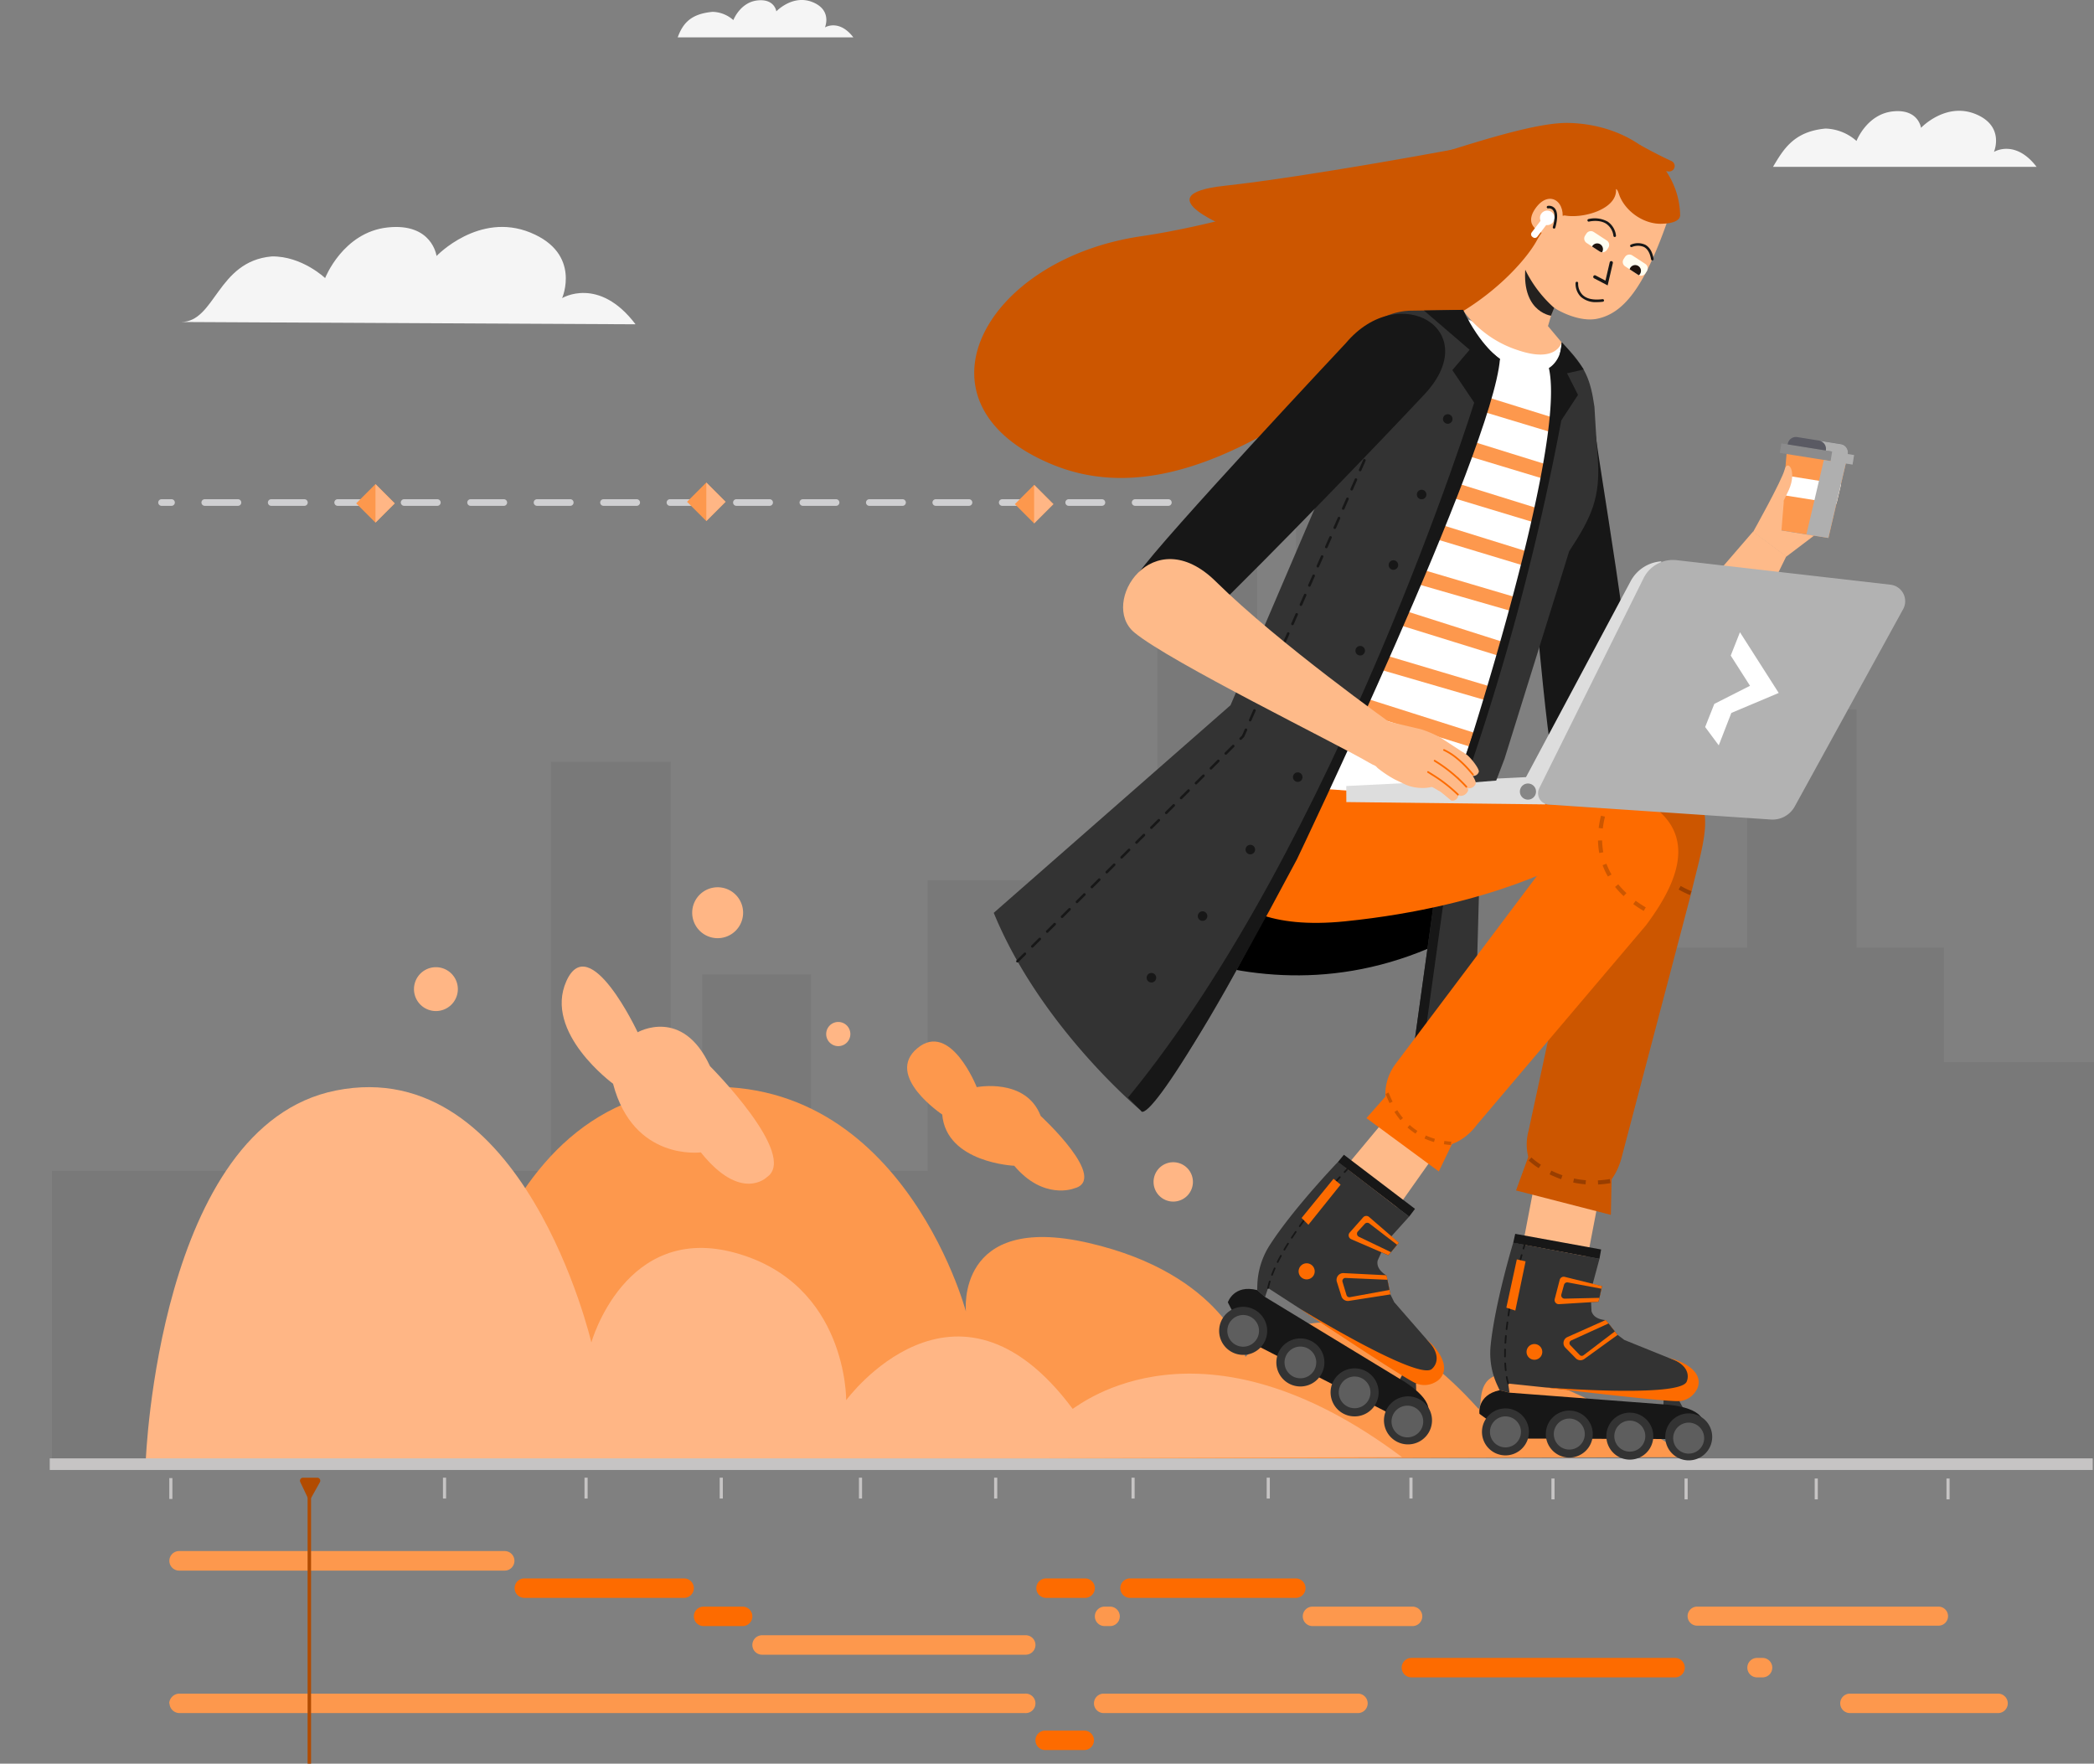 <svg id="Group_14460" data-name="Group 14460" xmlns="http://www.w3.org/2000/svg" xmlns:xlink="http://www.w3.org/1999/xlink" width="630.186" height="530.766" viewBox="0 0 630.186 530.766">
  <rect x="0" y="0" width="630.186" height="530.766" fill="#808080" stroke="none"/>
  <defs>
    <clipPath id="clip-path">
      <rect id="Rectangle_9448" data-name="Rectangle 9448" width="630.186" height="530.766" fill="none"/>
    </clipPath>
    <clipPath id="clip-path-2">
      <rect id="Rectangle_9421" data-name="Rectangle 9421" width="630.189" height="530.766" fill="none"/>
    </clipPath>
    <clipPath id="clip-path-3">
      <rect id="Rectangle_9420" data-name="Rectangle 9420" width="614.552" height="287.144" fill="none"/>
    </clipPath>
    <clipPath id="clip-path-6">
      <rect id="Rectangle_9425" data-name="Rectangle 9425" width="15.382" height="29.865" fill="none"/>
    </clipPath>
    <clipPath id="clip-path-7">
      <rect id="Rectangle_9424" data-name="Rectangle 9424" width="28.483" height="11.034" transform="translate(0 28.128) rotate(-80.939)" fill="none"/>
    </clipPath>
    <clipPath id="clip-path-10">
      <path id="Path_24780" data-name="Path 24780" d="M770,112.955l-.423.649a1.583,1.583,0,0,0,.462,2.19l3.926,2.559a1.583,1.583,0,0,0,2.19-.462l.423-.649a1.584,1.584,0,0,0-.461-2.191l-3.926-2.559a1.582,1.582,0,0,0-2.191.462" transform="translate(-769.317 -112.236)" fill="none"/>
    </clipPath>
    <clipPath id="clip-path-11">
      <path id="Path_24783" data-name="Path 24783" d="M788.719,124.327l-.423.649a1.583,1.583,0,0,0,.462,2.19l3.926,2.559a1.583,1.583,0,0,0,2.191-.461l.423-.649a1.584,1.584,0,0,0-.462-2.191l-3.926-2.559a1.582,1.582,0,0,0-2.191.462" transform="translate(-788.039 -123.608)" fill="none"/>
    </clipPath>
  </defs>
  <g id="Group_14381" data-name="Group 14381" clip-path="url(#clip-path)">
    <g id="Group_14361" data-name="Group 14361">
      <g id="Group_14360" data-name="Group 14360" clip-path="url(#clip-path-2)">
        <g id="Group_14359" data-name="Group 14359" transform="translate(0 152.622)" opacity="0.06">
          <g id="Group_14358" data-name="Group 14358">
            <g id="Group_14357" data-name="Group 14357" transform="translate(15.633)" clip-path="url(#clip-path-3)">
              <path id="Path_24688" data-name="Path 24688" d="M569.4,413.306V378.825H543.085V307.146H510.174v71.679h-39V332.633H411.8V246.277H374.4v112.3H362.73V262.963H332.713v95.615H263.547v87.465H228.439V386.909H195.71v59.135h-9.475V322.908H150.186V446.042H0v87.379H413.576v-.46H614.555V413.31Z" transform="translate(0 -246.277)" fill="#101010"/>
            </g>
          </g>
        </g>
        <path id="Path_24689" data-name="Path 24689" d="M520.68,427.86s55.622,44.755,118.92,8.98V413.311L527.234,423.521Z" transform="translate(-198.005 -157.174)"/>
        <path id="Path_24690" data-name="Path 24690" d="M940.333,70.67H861.016c3.156-5.3,6.252-10.642,15.8-11.519a14.7,14.7,0,0,1,9.324,3.729S889.21,54.872,897,53.994s8.554,4.937,8.554,4.937,7.351-7.79,16.348-4.169,5.6,11.41,5.6,11.41,6.363-3.949,12.835,4.5" transform="translate(-327.428 -20.46)" fill="#f5f5f5"/>
        <path id="Path_24691" data-name="Path 24691" d="M381.973,11.237H329.117c1.63-4.467,4.168-7.091,10.527-7.676a9.793,9.793,0,0,1,6.215,2.485S347.9.709,353.094.128s5.7,3.289,5.7,3.289,4.9-5.193,10.9-2.778,3.727,7.609,3.727,7.609,4.239-2.632,8.553,3" transform="translate(-125.157 0)" fill="#f5f5f5"/>
        <path id="Path_24692" data-name="Path 24692" d="M224.67,139.5,87.84,138.81c10.409.053,10.88-18.3,27.353-19.734,9.084-.144,16.056,6.515,16.056,6.515s5.366-13.789,18.812-15.236,14.718,8.591,14.718,8.591,12.748-13.373,28.236-7.051,9.553,19.734,9.553,19.734,11.011-6.759,22.1,7.87" transform="translate(-33.404 -41.906)" fill="#f5f5f5"/>
        <path id="Path_24693" data-name="Path 24693" d="M705.008,427.191l-1.794,65.51H683.179l8.491-61.193,10.32-1.836" transform="translate(-259.8 -162.453)" fill="#333"/>
        <path id="Path_24694" data-name="Path 24694" d="M694.635,433.3l-8.577,61.721h-2.88l8.492-61.193Z" transform="translate(-259.8 -164.778)" fill="#171717"/>
      </g>
    </g>
    <g id="Group_14363" data-name="Group 14363">
      <g id="Group_14362" data-name="Group 14362" clip-path="url(#clip-path-2)">
        <path id="Path_24695" data-name="Path 24695" d="M490.673,550.015s-9.122,3.589-17.914-6.846c0,0-20.432-.874-21.678-15.424,0,0-17.46-11.64-7.483-19.954s17.876,11.717,17.876,11.717,14.806-2.927,19.251,8.683c0,0,20.857,19.152,9.948,21.825" transform="translate(-167.521 -192.335)" fill="#fd984d"/>
      </g>
    </g>
    <line id="Line_1470" data-name="Line 1470" x1="303.001" transform="translate(48.617 151.232)" fill="none" stroke="#cfcfd1" stroke-linecap="round" stroke-miterlimit="10" stroke-width="2" stroke-dasharray="10 10"/>
    <path id="Path_24696" data-name="Path 24696" d="M884.6,220.661l-18.071-2.882-2.107,24.6,14.572,2.324Z" transform="translate(-328.724 -82.817)" fill="#fd984d"/>
    <rect id="Rectangle_9423" data-name="Rectangle 9423" width="2.906" height="22.157" transform="translate(535.639 136.304) rotate(-80.938)" fill="#8b8b8c"/>
    <g id="Group_14370" data-name="Group 14370">
      <g id="Group_14369" data-name="Group 14369" clip-path="url(#clip-path-2)">
        <path id="Path_24697" data-name="Path 24697" d="M884.23,214.347l-13.287-2.119a2.49,2.49,0,0,0-2.8,2.159l-.007.047,18.071,2.882.008-.047a2.52,2.52,0,0,0-1.987-2.921" transform="translate(-330.137 -80.695)" fill="#5a5a63"/>
        <path id="Path_24698" data-name="Path 24698" d="M881.973,239.345l1.381-5.809L866.39,230.83l-.5,5.951Z" transform="translate(-329.284 -87.78)" fill="#fff"/>
        <g id="Group_14368" data-name="Group 14368" transform="translate(543.015 132.625)" style="mix-blend-mode: multiply;isolation: isolate">
          <g id="Group_14367" data-name="Group 14367">
            <g id="Group_14366" data-name="Group 14366" clip-path="url(#clip-path-6)">
              <g id="Group_14365" data-name="Group 14365" transform="translate(0 0)">
                <g id="Group_14364" data-name="Group 14364" transform="translate(0)" clip-path="url(#clip-path-7)">
                  <path id="Path_24699" data-name="Path 24699" d="M889.674,218.029h0a2.533,2.533,0,0,0-1.979-2.968l-6.6-1.053a2.491,2.491,0,0,1,1.987,2.922l-.007.047,1.9.3-.457,2.869-2.038-.325-5.255,22.411,6.6,1.052,5.255-22.41,2.038.325.457-2.869Z" transform="translate(-876.61 -214.009)" fill="#afafaf"/>
                </g>
              </g>
            </g>
          </g>
        </g>
        <path id="Path_24700" data-name="Path 24700" d="M851.327,246.053s8.657-15.463,9.494-18.766,3.827.314,1.277,6.092l-1.745,3.658.237-.356-.722,8.9,9.782,1.586-8.306,6.293Z" transform="translate(-323.744 -85.955)" fill="#feba89"/>
      </g>
    </g>
    <g id="Group_14372" data-name="Group 14372">
      <g id="Group_14371" data-name="Group 14371" clip-path="url(#clip-path-2)">
        <path id="Path_24701" data-name="Path 24701" d="M590.356,639.221l-376,1.141s4.507-100.828,68.948-111.484c68.2-11.278,88.91,66.526,88.91,66.526s-3.225-29.9,36.9-20.657c40.574,9.348,47.229,34.32,47.229,34.32s27.574-31.8,70.122,15.622c2.815-1.345-8.85-30.7,63.885,14.533" transform="translate(-81.517 -200.697)" fill="#fd984d"/>
        <path id="Path_24702" data-name="Path 24702" d="M448.858,639.288,70.784,640.429S74.524,539.6,128,528.945c56.6-11.278,76.886,75.821,76.886,75.821S215,568.588,248.3,577.832c33.671,9.347,33.274,44.315,33.274,44.315s32.854-44.818,68.164,2.608c2.336-1.345,38.757-30.7,99.118,14.533" transform="translate(-26.918 -200.764)" fill="#ffb685"/>
        <path id="Path_24703" data-name="Path 24703" d="M334.487,532.786s-7.724,7.681-19.845-7.486c0,0-20.3,2.724-26.418-20.656,0,0-21.013-15.365-14.041-30.893s21.447,15.406,21.447,15.406,13.514-7.757,21.772,10.2c0,0,26.867,26.878,17.085,33.431" transform="translate(-103.728 -178.5)" fill="#ffb685"/>
        <path id="Path_24704" data-name="Path 24704" d="M214.239,476.285a6.6,6.6,0,1,1-6.6-6.6,6.6,6.6,0,0,1,6.6,6.6" transform="translate(-76.451 -178.612)" fill="#ffb685"/>
        <path id="Path_24705" data-name="Path 24705" d="M408.489,499.922a3.637,3.637,0,1,1-3.638-3.638,3.638,3.638,0,0,1,3.638,3.638" transform="translate(-152.574 -188.728)" fill="#ffb685"/>
        <path id="Path_24706" data-name="Path 24706" d="M572.04,570.321a5.922,5.922,0,1,1-5.922-5.922,5.922,5.922,0,0,1,5.922,5.922" transform="translate(-213.032 -214.631)" fill="#ffb685"/>
        <path id="Path_24707" data-name="Path 24707" d="M351.467,438.533a7.661,7.661,0,1,1-7.661-7.661,7.661,7.661,0,0,1,7.661,7.661" transform="translate(-127.83 -163.853)" fill="#ffb685"/>
        <rect id="Rectangle_9427" data-name="Rectangle 9427" width="8.203" height="8.203" transform="matrix(0.707, -0.707, 0.707, 0.707, 107.198, 151.485)" fill="#fd984d"/>
        <rect id="Rectangle_9428" data-name="Rectangle 9428" width="8.203" height="8.203" transform="translate(206.764 151.013) rotate(-45)" fill="#fd984d"/>
        <rect id="Rectangle_9429" data-name="Rectangle 9429" width="8.203" height="8.203" transform="translate(305.424 151.716) rotate(-45)" fill="#fd984d"/>
        <path id="Path_24708" data-name="Path 24708" d="M182.338,235.082v11.6l5.8-5.8Z" transform="translate(-69.34 -89.397)" fill="#ffb685"/>
        <path id="Path_24709" data-name="Path 24709" d="M343,234.319v11.6l5.8-5.8Z" transform="translate(-130.437 -89.107)" fill="#ffb685"/>
        <path id="Path_24710" data-name="Path 24710" d="M502.2,235.455v11.6l5.8-5.8Z" transform="translate(-190.979 -89.539)" fill="#ffb685"/>
      </g>
    </g>
    <rect id="Rectangle_9431" data-name="Rectangle 9431" width="614.824" height="3.488" transform="translate(14.971 438.891)" fill="#c6c4c4"/>
    <path id="Path_24711" data-name="Path 24711" d="M764.112,559.751l-6.846,35.665-19.242-4.958,6.783-35.386Z" transform="translate(-280.657 -211.083)" fill="#feba89"/>
    <path id="Path_24712" data-name="Path 24712" d="M765,567.69l-.246,11.547-28.538-7.345,3.695-10.125Z" transform="translate(-279.971 -213.629)" fill="#cc5600"/>
    <g id="Group_14374" data-name="Group 14374">
      <g id="Group_14373" data-name="Group 14373" clip-path="url(#clip-path-2)">
        <path id="Path_24713" data-name="Path 24713" d="M784.414,379.027c-15.211-3.883-20.756,8.943-24.944,24.072L741.95,484.227a15.337,15.337,0,0,0,10.97,18.9l.855.218c8.063,2.077,13.835-2.783,16.1-10.794l20.878-79.318c4.277-18,9.409-30.18-6.342-34.2" transform="translate(-281.942 -143.87)" fill="#cc5600"/>
        <path id="Path_24714" data-name="Path 24714" d="M763.235,570.221l-.062-1.238a29.114,29.114,0,0,0,3.59-.4l.214,1.221a30.663,30.663,0,0,1-3.742.421m-3.768-.055a29.561,29.561,0,0,1-3.73-.542l.256-1.213a27.841,27.841,0,0,0,3.572.518Zm-7.36-1.552a31.257,31.257,0,0,1-3.475-1.451l.546-1.112a29.975,29.975,0,0,0,3.336,1.393Zm-6.751-3.314a22.307,22.307,0,0,1-3.031-2.312l.859-.894a21.505,21.505,0,0,0,2.85,2.168Z" transform="translate(-282.292 -213.753)" fill="#993e00"/>
        <path id="Path_24715" data-name="Path 24715" d="M809.7,411.614a27.514,27.514,0,0,1-3.413-1.668l.609-1.08a26.886,26.886,0,0,0,3.244,1.589Zm-6.587-3.689a33.02,33.02,0,0,1-2.937-2.355l.83-.92a32.111,32.111,0,0,0,2.827,2.268Zm-5.572-5.054a25.89,25.89,0,0,1-2.245-3.041l1.049-.659a24.664,24.664,0,0,0,2.137,2.894Zm-4-6.4a22.47,22.47,0,0,1-1.173-3.6l1.207-.283a21.218,21.218,0,0,0,1.107,3.4Zm-1.724-7.348c-.033-.516-.05-1.041-.05-1.562,0-.727.032-1.473.1-2.218l1.235.107c-.061.71-.092,1.42-.092,2.111,0,.5.016.994.047,1.482Zm1.834-7.24-1.21-.266A34.5,34.5,0,0,1,793.457,378l1.174.4a33.176,33.176,0,0,0-.978,3.487m2.3-6.87-1.132-.5.2-.45,1.127.516Z" transform="translate(-301.095 -142.249)" fill="#993e00"/>
        <path id="Path_24716" data-name="Path 24716" d="M738.787,201.819s6.482,77.863,8.877,90.462,24.911,27.267,25.143.152-10.933-85.067-12.849-103.8c-2.709-26.491-23.485-11.676-21.172,13.184" transform="translate(-280.879 -66.401)" fill="#171717"/>
        <path id="Path_24717" data-name="Path 24717" d="M822.765,258.139l-46.538,53.929L799.185,334.1l33.6-68.548Z" transform="translate(-295.185 -98.165)" fill="#feba89"/>
        <path id="Path_24718" data-name="Path 24718" d="M683.025,155.107s8.287,4.023,25.372,6.266c6.918.909,2.183,6.462,2.183,6.462l-1.242,2.079S715.5,205.168,680,307.88h0l-45.743,3.909,51.357-125.7,3.469-9.473L686.164,165.9Z" transform="translate(-241.198 -58.984)" fill="#fff"/>
        <path id="Path_24719" data-name="Path 24719" d="M689,281.219l27.409,7.89,1.456-4.123-27.077-8.014Z" transform="translate(-262.013 -105.327)" fill="#fd984d"/>
        <path id="Path_24720" data-name="Path 24720" d="M696.759,259.007l26.17,7.914,1.456-4.123-25.839-8.039Z" transform="translate(-264.964 -96.88)" fill="#fd984d"/>
        <path id="Path_24721" data-name="Path 24721" d="M703.244,238.473l26.17,7.914,1.456-4.123-25.839-8.039Z" transform="translate(-267.431 -89.072)" fill="#fd984d"/>
        <path id="Path_24722" data-name="Path 24722" d="M709.588,217.821l26.17,7.914,1.456-4.123-25.839-8.039Z" transform="translate(-269.843 -81.218)" fill="#fd984d"/>
        <path id="Path_24723" data-name="Path 24723" d="M712.475,194.964l26.17,7.914,1.456-4.123-25.839-8.039Z" transform="translate(-270.941 -72.526)" fill="#fd984d"/>
        <path id="Path_24724" data-name="Path 24724" d="M680.134,301.081l29.292,9.092,1.456-4.123-28.961-9.216Z" transform="translate(-258.642 -112.88)" fill="#fd984d"/>
        <path id="Path_24725" data-name="Path 24725" d="M670.438,322.623l31.151,9.055,1.456-4.124-30.82-9.179Z" transform="translate(-254.955 -121.072)" fill="#fd984d"/>
        <path id="Path_24726" data-name="Path 24726" d="M661.432,343.707l33.035,10.258,1.456-4.123-32.7-10.382Z" transform="translate(-251.53 -129.09)" fill="#fd984d"/>
        <path id="Path_24727" data-name="Path 24727" d="M709.488,134.794a32.764,32.764,0,0,0,16.981,12.828c11.913,4.1,13.293-2.317,13.293-2.317l-4.093-4.883,1.7-5.709-9.345-23.525Z" transform="translate(-269.805 -42.283)" fill="#feba89"/>
        <path id="Path_24728" data-name="Path 24728" d="M750.517,137.281l-2.1,5.364s-10.137-1.233-7.328-17.39c7.184,2.877,9.432,12.026,9.432,12.026" transform="translate(-281.634 -47.632)" fill="#24211f"/>
        <path id="Path_24729" data-name="Path 24729" d="M730.613,603.425s-5.557,18.342-6.813,31.061a22.932,22.932,0,0,0,2.033,11.9l.673,1.451,2.989.748-.409-2.742,46.775,4.9-.068,2.007,5.807.2-1.014-1.829s8.288-3.175,2.548-10.223a3.577,3.577,0,0,0-1.661-1.143l-17.422-7.029-2.022-1.525-3.588-4.465s-3.58-.037-4.278-2.716l-.125-2.654,2.23-.145,1.094-4.7-2.851-.6,2.054-7.61Z" transform="translate(-275.206 -229.471)" fill="#333"/>
        <path id="Path_24730" data-name="Path 24730" d="M746.057,655.137a2.367,2.367,0,1,1-2.285-2.447,2.367,2.367,0,0,1,2.285,2.447" transform="translate(-281.912 -248.205)" fill="#fd6b00"/>
        <path id="Path_24731" data-name="Path 24731" d="M768.153,627.528l-11.89.734a1.242,1.242,0,0,1-1.279-1.551l1.5-5.775a1.241,1.241,0,0,1,1.5-.894l11.263,2.786Z" transform="translate(-287.091 -235.777)" fill="#fd6b00"/>
        <path id="Path_24732" data-name="Path 24732" d="M771.971,640.992l-11.53,5.149a1.981,1.981,0,0,0-.606,3.2l3.117,3.176a1.98,1.98,0,0,0,2.573.219l10.033-7.243Z" transform="translate(-288.735 -243.757)" fill="#fd6b00"/>
        <path id="Path_24733" data-name="Path 24733" d="M720.608,683.793l-2.173-1.581s-.872-5.577,6.059-7.115l2.989.748,46.32,3.522s10.826.369,11.885,5.071l-2.049,5.381-55.478-.17Z" transform="translate(-273.194 -256.727)" fill="#171717"/>
        <path id="Path_24734" data-name="Path 24734" d="M733.806,691.255a7.066,7.066,0,1,1-6.821-7.3,7.067,7.067,0,0,1,6.821,7.3" transform="translate(-273.68 -260.093)" fill="#333"/>
        <path id="Path_24735" data-name="Path 24735" d="M764.811,692.313a7.066,7.066,0,1,1-6.821-7.3,7.067,7.067,0,0,1,6.821,7.3" transform="translate(-285.471 -260.495)" fill="#333"/>
        <path id="Path_24736" data-name="Path 24736" d="M794.2,693.315a7.066,7.066,0,1,1-6.821-7.3,7.067,7.067,0,0,1,6.821,7.3" transform="translate(-296.645 -260.876)" fill="#333"/>
        <path id="Path_24737" data-name="Path 24737" d="M732.88,692.648a4.663,4.663,0,1,1-4.5-4.819,4.663,4.663,0,0,1,4.5,4.819" transform="translate(-275.155 -261.568)" fill="#5e5e5e"/>
        <path id="Path_24738" data-name="Path 24738" d="M763.884,693.706a4.663,4.663,0,1,1-4.5-4.819,4.663,4.663,0,0,1,4.5,4.819" transform="translate(-286.946 -261.97)" fill="#5e5e5e"/>
        <path id="Path_24739" data-name="Path 24739" d="M793.269,694.708a4.663,4.663,0,1,1-4.5-4.819,4.663,4.663,0,0,1,4.5,4.819" transform="translate(-298.12 -262.351)" fill="#5e5e5e"/>
        <path id="Path_24740" data-name="Path 24740" d="M770.256,624.65l-10.1-1.891a1,1,0,0,0-1.147.717l-.8,2.9a1,1,0,0,0,.986,1.264l10.455-.239Z" transform="translate(-288.32 -236.817)" fill="#333"/>
        <path id="Path_24741" data-name="Path 24741" d="M773.922,642.7l-11.228,5.111a.886.886,0,0,0-.273,1.419l2.813,2.939a.885.885,0,0,0,1.177.092l9.4-7.166Z" transform="translate(-289.841 -244.407)" fill="#333"/>
        <path id="Path_24742" data-name="Path 24742" d="M731.659,645.828a.252.252,0,0,1-.243-.187c-.168-.624-.316-1.293-.44-1.988a.253.253,0,0,1,.2-.293.257.257,0,0,1,.292.2c.121.681.266,1.336.43,1.946a.253.253,0,0,1-.179.309.265.265,0,0,1-.066.009m-.722-4.011a.253.253,0,0,1-.251-.225c-.071-.661-.126-1.358-.164-2.072a.252.252,0,0,1,.239-.265.242.242,0,0,1,.266.239c.037.7.092,1.392.162,2.044a.253.253,0,0,1-.224.278h-.027m-.224-4.121a.252.252,0,0,1-.252-.25l0-.43q0-.813.024-1.645a.252.252,0,1,1,.5.014q-.023.824-.024,1.63l0,.425a.252.252,0,0,1-.25.255Zm.115-4.13h-.016a.252.252,0,0,1-.237-.266q.061-1.028.154-2.067A.245.245,0,0,1,731,631a.252.252,0,0,1,.229.273q-.09,1.033-.152,2.054a.253.253,0,0,1-.252.237m.358-4.116-.028,0a.252.252,0,0,1-.223-.278q.115-1.029.252-2.059a.253.253,0,0,1,.5.067q-.136,1.023-.25,2.048a.253.253,0,0,1-.251.224m.543-4.1a.259.259,0,0,1-.039,0,.252.252,0,0,1-.211-.288q.156-1.029.329-2.045a.252.252,0,0,1,.5.085q-.171,1.01-.328,2.036a.252.252,0,0,1-.249.214m.69-4.076a.291.291,0,0,1-.046,0,.253.253,0,0,1-.2-.294q.191-1.03.392-2.033a.252.252,0,1,1,.5.1q-.2,1-.391,2.026a.252.252,0,0,1-.248.207m.812-4.054a.328.328,0,0,1-.053,0,.253.253,0,0,1-.193-.3q.221-1.033.447-2.022a.252.252,0,0,1,.492.113q-.224.985-.446,2.015a.252.252,0,0,1-.247.2m.918-4.031a.233.233,0,0,1-.059-.007.252.252,0,0,1-.187-.3c.167-.7.333-1.368.5-2.01a.252.252,0,1,1,.489.124q-.243.961-.495,2a.252.252,0,0,1-.245.193m1.014-4.01a.247.247,0,0,1-.065-.008.253.253,0,0,1-.179-.309c.191-.72.374-1.388.543-2a.253.253,0,1,1,.486.136c-.169.607-.351,1.274-.542,1.992a.253.253,0,0,1-.244.188m1.11-3.984a.232.232,0,0,1-.071-.01.252.252,0,0,1-.172-.312c.372-1.27.6-1.992.6-1.992a.252.252,0,1,1,.48.154s-.229.718-.6,1.979a.253.253,0,0,1-.242.182" transform="translate(-277.78 -229.199)" fill="#171717"/>
        <path id="Path_24743" data-name="Path 24743" d="M731.515,626.1l2.7.882,3.089-14.821-2.636-.592Z" transform="translate(-278.181 -232.566)" fill="#fd6b00"/>
        <path id="Path_24744" data-name="Path 24744" d="M749.933,668.249s41.522,3.3,42.905-1.853c0,0,2.131-4.554-5.543-7.057,0,0,8.446,1.849,9.078,6.837a4.8,4.8,0,0,1-.912,3.336,6.465,6.465,0,0,1-4.9,2.873c-4.173.288-40.632-4.136-40.632-4.136" transform="translate(-285.186 -250.734)" fill="#fd6b00"/>
        <path id="Path_24745" data-name="Path 24745" d="M734.859,601.854l.594-2.686,25.857,4.708-.5,2.818Z" transform="translate(-279.453 -227.852)" fill="#171717"/>
        <path id="Path_24746" data-name="Path 24746" d="M822.807,693.675a7.066,7.066,0,1,1-6.821-7.3,7.067,7.067,0,0,1,6.821,7.3" transform="translate(-307.526 -261.013)" fill="#333"/>
        <path id="Path_24747" data-name="Path 24747" d="M821.859,695.683a4.663,4.663,0,1,1-4.5-4.819,4.663,4.663,0,0,1,4.5,4.819" transform="translate(-308.993 -262.722)" fill="#5e5e5e"/>
        <path id="Path_24748" data-name="Path 24748" d="M677.032,552.677l-16.967,24-16.091-12.769,19.306-23.2Z" transform="translate(-244.892 -205.623)" fill="#feba89"/>
        <path id="Path_24749" data-name="Path 24749" d="M690.28,543.723l-4.932,10.25-21.785-16.046,7.257-8.238Z" transform="translate(-252.34 -201.431)" fill="#fd6b00"/>
        <path id="Path_24750" data-name="Path 24750" d="M752.977,389.108C740.145,380.065,732.9,390.7,723.6,403.35l-47.826,63.6a15.369,15.369,0,0,0,3.355,21.616l1.226.644c6.8,4.811,14.963,2.675,19.936-4l50.886-60.032c9.751-13.007,15.086-26.7,1.8-36.064" transform="translate(-255.841 -146.688)" fill="#fd6b00"/>
        <path id="Path_24751" data-name="Path 24751" d="M563.178,378l127.309,8.71c12.291-.122,18.766,6.285,24.112,12.214,1.659,13.288-9.61,2.321-22.9,3.936L588.02,410.353a31.86,31.86,0,0,1-15.981-3.434c-18.349-9.559-18.936-1.655-13.207-17.207Z" transform="translate(-211.295 -143.746)" fill="#fd6b00"/>
        <path id="Path_24752" data-name="Path 24752" d="M692.534,546.341c-.719-.054-1.433-.136-2.125-.243l.154-.992c.666.1,1.354.182,2.045.234Zm-5.1-.9a21.389,21.389,0,0,1-2.867-1.054l.413-.914a20.34,20.34,0,0,0,2.732,1Zm-5.552-2.521a20.157,20.157,0,0,1-2.43-1.861l.669-.748a19.011,19.011,0,0,0,2.308,1.768Zm-4.554-4.063a23.215,23.215,0,0,1-1.8-2.47l.848-.537a22.2,22.2,0,0,0,1.717,2.364Zm-3.268-5.138c-.36-.746-.64-1.406-.845-1.888-.158-.371-.282-.664-.369-.825l.882-.477c.109.2.235.5.409.909.212.5.477,1.121.825,1.845Z" transform="translate(-255.872 -201.751)" fill="#cc5600"/>
        <path id="Path_24753" data-name="Path 24753" d="M796.631,427.913a29.56,29.56,0,0,1-3.526-1.4l.521-1.125a29.061,29.061,0,0,0,3.364,1.339Zm-6.857-3.139a36.109,36.109,0,0,1-3.143-2.064l.735-1A34.61,34.61,0,0,0,790.4,423.7Zm-6.043-4.468a27.545,27.545,0,0,1-2.575-2.761l.964-.78a26.167,26.167,0,0,0,2.459,2.636Zm-4.722-5.877A22.425,22.425,0,0,1,777.4,411l1.163-.43a21.158,21.158,0,0,0,1.523,3.24Zm-2.613-7.085a23.459,23.459,0,0,1-.374-3.764l1.239-.024a22.212,22.212,0,0,0,.354,3.565Zm1.06-7.383-1.23-.152a31.2,31.2,0,0,1,.7-3.7l1.2.3a29.845,29.845,0,0,0-.67,3.552" transform="translate(-295.106 -150.633)" fill="#cc5600"/>
        <path id="Path_24754" data-name="Path 24754" d="M634.843,564.208s-13.572,14.151-20.615,25.168a23.455,23.455,0,0,0-3.666,11.8l-.059,1.635,2.379,2.068.9-2.69,40.386,26.153-.993,1.8,5.2,2.873-.077-2.138s9.031.947,7.064-8.142a3.656,3.656,0,0,0-.985-1.812l-12.629-14.488-1.137-2.327-1.2-5.735s-3.248-1.693-2.642-4.46l1.117-2.478,2.1.9,3.176-3.779-2.321-1.868,5.4-5.988Z" transform="translate(-232.163 -214.558)" fill="#333"/>
        <path id="Path_24755" data-name="Path 24755" d="M635.178,617.068a2.422,2.422,0,1,1-.95-3.291,2.422,2.422,0,0,1,.95,3.291" transform="translate(-239.819 -233.293)" fill="#fd6b00"/>
        <path id="Path_24756" data-name="Path 24756" d="M666.883,602.318,655.7,597.475a1.27,1.27,0,0,1-.447-2.007L659.3,590.9a1.271,1.271,0,0,1,1.782-.12l8.98,7.763Z" transform="translate(-249.059 -224.544)" fill="#fd6b00"/>
        <path id="Path_24757" data-name="Path 24757" d="M664.088,618.885l-12.9-.65a2.026,2.026,0,0,0-2.034,2.633l1.37,4.342a2.026,2.026,0,0,0,2.245,1.392l12.508-1.953Z" transform="translate(-246.824 -235.102)" fill="#fd6b00"/>
        <path id="Path_24758" data-name="Path 24758" d="M597.514,632.4l-1.249-2.45s1.79-5.49,8.824-3.679l2.379,2.068,40.608,24.688s9.7,5.356,8.488,10.135l-4.364,3.957-50.515-25.877Z" transform="translate(-226.748 -238.02)" fill="#171717"/>
        <path id="Path_24759" data-name="Path 24759" d="M605.6,645.343a7.229,7.229,0,1,1-2.835-9.822,7.228,7.228,0,0,1,2.835,9.822" transform="translate(-225.143 -241.334)" fill="#333"/>
        <path id="Path_24760" data-name="Path 24760" d="M633.386,660.683a7.229,7.229,0,1,1-2.835-9.822,7.228,7.228,0,0,1,2.835,9.822" transform="translate(-235.709 -247.167)" fill="#333"/>
        <path id="Path_24761" data-name="Path 24761" d="M659.719,675.221a7.229,7.229,0,1,1-2.835-9.822,7.228,7.228,0,0,1,2.835,9.822" transform="translate(-245.723 -252.696)" fill="#333"/>
        <path id="Path_24762" data-name="Path 24762" d="M685.644,688.815a7.229,7.229,0,1,1-2.835-9.822,7.229,7.229,0,0,1,2.835,9.822" transform="translate(-255.582 -257.865)" fill="#333"/>
        <path id="Path_24763" data-name="Path 24763" d="M604.959,645.663a4.77,4.77,0,1,1-1.87-6.482,4.77,4.77,0,0,1,1.87,6.482" transform="translate(-226.652 -242.843)" fill="#5e5e5e"/>
        <path id="Path_24764" data-name="Path 24764" d="M632.743,661a4.77,4.77,0,1,1-1.87-6.482,4.769,4.769,0,0,1,1.87,6.482" transform="translate(-237.218 -248.676)" fill="#5e5e5e"/>
        <path id="Path_24765" data-name="Path 24765" d="M659.076,675.541a4.77,4.77,0,1,1-1.87-6.482,4.77,4.77,0,0,1,1.87,6.482" transform="translate(-247.232 -254.205)" fill="#5e5e5e"/>
        <path id="Path_24766" data-name="Path 24766" d="M684.7,689.686a4.77,4.77,0,1,1-1.87-6.482,4.77,4.77,0,0,1,1.87,6.482" transform="translate(-256.975 -259.584)" fill="#5e5e5e"/>
        <path id="Path_24767" data-name="Path 24767" d="M671.038,600.419l-8.332-6.406a1.022,1.022,0,0,0-1.379.121l-2.073,2.276a1.022,1.022,0,0,0,.313,1.61l9.645,4.629Z" transform="translate(-250.601 -225.811)" fill="#333"/>
        <path id="Path_24768" data-name="Path 24768" d="M665.445,621.142l-12.609-.545a.906.906,0,0,0-.906,1.168l1.2,3.984a.906.906,0,0,0,1.031.63l11.894-2.178Z" transform="translate(-247.902 -236.001)" fill="#333"/>
        <path id="Path_24769" data-name="Path 24769" d="M615.634,603.228a.217.217,0,0,1-.054-.006.257.257,0,0,1-.2-.305c.134-.637.306-1.305.511-1.984a.258.258,0,0,1,.495.149c-.2.666-.369,1.319-.5,1.942a.259.259,0,0,1-.252.205m1.189-3.963a.253.253,0,0,1-.092-.017.259.259,0,0,1-.15-.333c.241-.636.514-1.3.811-1.968a.258.258,0,1,1,.472.209c-.292.662-.562,1.314-.8,1.942a.258.258,0,0,1-.241.167m1.7-3.868a.258.258,0,0,1-.231-.373q.467-.938.982-1.883a.258.258,0,0,1,.454.247q-.51.936-.974,1.867a.258.258,0,0,1-.232.143m2.02-3.716a.258.258,0,0,1-.223-.389q.533-.908,1.1-1.815a.258.258,0,0,1,.438.273q-.562.9-1.092,1.8a.257.257,0,0,1-.222.128m2.235-3.589a.257.257,0,0,1-.215-.4q.582-.888,1.185-1.764a.258.258,0,0,1,.425.293q-.6.87-1.179,1.754a.258.258,0,0,1-.216.116m2.4-3.49a.255.255,0,0,1-.15-.048.258.258,0,0,1-.06-.36q.619-.865,1.248-1.713a.258.258,0,1,1,.415.307q-.624.843-1.242,1.706a.258.258,0,0,1-.211.108m2.519-3.4a.258.258,0,0,1-.2-.415q.652-.85,1.3-1.673a.258.258,0,1,1,.405.319q-.646.819-1.3,1.667a.258.258,0,0,1-.205.1m2.621-3.321a.259.259,0,0,1-.2-.421q.682-.84,1.346-1.638a.258.258,0,0,1,.4.331q-.661.794-1.342,1.632a.258.258,0,0,1-.2.1m2.708-3.253a.259.259,0,0,1-.2-.426c.475-.558.938-1.094,1.386-1.605a.258.258,0,1,1,.389.34q-.668.764-1.381,1.6a.257.257,0,0,1-.2.091m2.786-3.188a.258.258,0,0,1-.193-.43c.509-.57.986-1.1,1.423-1.572a.258.258,0,1,1,.38.348c-.436.477-.912,1-1.419,1.567a.256.256,0,0,1-.192.087m2.863-3.122a.258.258,0,0,1-.188-.435c.93-.988,1.476-1.541,1.476-1.541a.258.258,0,0,1,.367.362s-.544.55-1.467,1.531a.255.255,0,0,1-.188.082" transform="translate(-234.016 -215.34)" fill="#171717"/>
        <path id="Path_24770" data-name="Path 24770" d="M632.081,584.227l2.051,2.054,9.689-12.083-2.129-1.762Z" transform="translate(-240.369 -217.687)" fill="#fd6b00"/>
        <path id="Path_24771" data-name="Path 24771" d="M630.933,635.3s36.333,22.265,39.986,18.2c0,0,4.055-3.165-1.784-9.006,0,0,6.845,5.6,5.108,10.443a4.907,4.907,0,0,1-2.378,2.619,6.613,6.613,0,0,1-5.8.351c-3.94-1.672-35.137-22.611-35.137-22.611" transform="translate(-239.932 -241.592)" fill="#fd6b00"/>
        <path id="Path_24772" data-name="Path 24772" d="M649.74,562.943l1.787-2.175,21.4,16.281-1.761,2.339Z" transform="translate(-247.084 -213.25)" fill="#171717"/>
        <path id="Path_24773" data-name="Path 24773" d="M781.42,272.59h0a11.351,11.351,0,0,0-9.276,5.98L740,338.768l4.583,7Z" transform="translate(-281.407 -103.661)" fill="#ddd"/>
        <path id="Path_24774" data-name="Path 24774" d="M713.652,385.4l-59.855-.7-.019-4.832,60.181-2.983Z" transform="translate(-248.62 -143.321)" fill="#ddd"/>
        <path id="Path_24775" data-name="Path 24775" d="M584.925,405.448s-2.913,30.589,42.242,26.01,68.789-18.908,68.789-18.908Z" transform="translate(-222.421 -154.184)" fill="#fd6b00"/>
        <path id="Path_24776" data-name="Path 24776" d="M744.666,119.217c1.168,1.071,7.919,4.766,13.336,3.644,7.808-1.617,14-9.089,21.056-29.129,0,0,2.558-11.7-9.5-18.728s-22.17-5.029-28.687,4.751c0,0-4.026-6.743-9.426.165s1.132,9.631,1.132,9.631l.041,2.947a37.025,37.025,0,0,0,12.053,26.719" transform="translate(-277.34 -26.934)" fill="#feba89"/>
        <path id="Path_24777" data-name="Path 24777" d="M778.045,134.1l-4.083-2.139a.484.484,0,1,1,.449-.858l2.974,1.557,1.283-5.52a.485.485,0,0,1,.944.219Z" transform="translate(-294.224 -48.207)" fill="#171717"/>
      </g>
    </g>
    <g id="Group_14376" data-name="Group 14376" transform="translate(476.76 69.555)">
      <g id="Group_14375" data-name="Group 14375" clip-path="url(#clip-path-10)">
        <path id="Path_24778" data-name="Path 24778" d="M773.962,118.354l-3.926-2.559a1.584,1.584,0,0,1-.462-2.191l.424-.649a1.583,1.583,0,0,1,2.19-.462l3.926,2.559a1.584,1.584,0,0,1,.462,2.191l-.424.649a1.583,1.583,0,0,1-2.19.462" transform="translate(-769.317 -112.236)" fill="#fffef1"/>
        <path id="Path_24779" data-name="Path 24779" d="M772.891,119.485a1.735,1.735,0,1,0,2.121-1.233,1.735,1.735,0,0,0-2.121,1.233" transform="translate(-770.654 -114.501)" fill="#1f140e"/>
      </g>
    </g>
    <g id="Group_14378" data-name="Group 14378" transform="translate(488.362 76.602)">
      <g id="Group_14377" data-name="Group 14377" clip-path="url(#clip-path-11)">
        <path id="Path_24781" data-name="Path 24781" d="M792.683,129.726l-3.926-2.559a1.584,1.584,0,0,1-.462-2.191l.424-.649a1.583,1.583,0,0,1,2.19-.462l3.926,2.559a1.583,1.583,0,0,1,.462,2.191l-.423.649a1.583,1.583,0,0,1-2.191.462" transform="translate(-788.039 -123.608)" fill="#fffef1"/>
        <path id="Path_24782" data-name="Path 24782" d="M791.344,130.021a1.735,1.735,0,1,0,2.121-1.233,1.735,1.735,0,0,0-2.121,1.233" transform="translate(-789.274 -125.556)" fill="#1f140e"/>
      </g>
    </g>
    <g id="Group_14380" data-name="Group 14380">
      <g id="Group_14379" data-name="Group 14379" clip-path="url(#clip-path-2)">
        <path id="Path_24784" data-name="Path 24784" d="M779.091,111.643a.39.39,0,0,1-.384-.324,5.153,5.153,0,0,0-2.164-3.659c-2.166-1.406-5.155-.664-5.185-.655a.39.39,0,0,1-.194-.755,8.084,8.084,0,0,1,5.8.754,5.892,5.892,0,0,1,2.512,4.185.39.39,0,0,1-.385.455" transform="translate(-293.148 -40.316)" fill="#171717"/>
        <path id="Path_24785" data-name="Path 24785" d="M798.3,123.268a.389.389,0,0,1-.383-.324c-.32-1.881-1.04-3.131-2.14-3.717a4.618,4.618,0,0,0-3.626.008.39.39,0,0,1-.322-.71,5.335,5.335,0,0,1,4.309.011c1.327.7,2.183,2.144,2.547,4.278a.389.389,0,0,1-.319.449.4.4,0,0,1-.066.006" transform="translate(-301.031 -44.895)" fill="#171717"/>
        <path id="Path_24786" data-name="Path 24786" d="M737.838,89.375a.484.484,0,0,1-.481-.433l-.508-4.676a.484.484,0,1,1,.963-.1l.508,4.676a.484.484,0,0,1-.429.534.5.5,0,0,1-.053,0" transform="translate(-280.209 -31.841)" fill="#171717"/>
        <path id="Path_24787" data-name="Path 24787" d="M736.351,89.42h-.035l-2.145-.15a.485.485,0,1,1,.068-.967l2.145.151a.485.485,0,0,1-.033.968" transform="translate(-279.02 -33.579)" fill="#171717"/>
        <path id="Path_24788" data-name="Path 24788" d="M649.259,87.542a21.18,21.18,0,0,0-6.782,7.43c-3.38,6.268-14.8,19.037-31.867,26.355-21.67,9.291-69.035,59.474-113.728,41.279s-20.971-61.841,26.45-68.8,107.885-34.59,128.71-34.1c18.373.434,33.171,12.195,33.5,27.687.055,2.562-4.948,2.62-4.948,2.62-5.14.46-10.619-2.934-12.914-7.556-.692-1.393-.764-2.523-1.416-2.869l-.014.123c.35,5.923-9.878,8.886-15.493,7.828l-1.129.234c-1.393.142.893-1.1-.371-.237" transform="translate(-179.913 -22.705)" fill="#cc5600"/>
        <path id="Path_24789" data-name="Path 24789" d="M634.927,165.238s-69.982,191.1-108.044,226.212c0,0-30.2-25.089-44.3-59.518l71.252-62.474L591.4,181.693c1.513-6.787-5.064-17.676,3.545-25.673a20.439,20.439,0,0,1,13.623-5.319l15.206-.235a32.1,32.1,0,0,0,11.149,14.772" transform="translate(-183.516 -57.219)" fill="#333"/>
        <path id="Path_24790" data-name="Path 24790" d="M630.758,376.668a1.434,1.434,0,1,1-1.271-1.581,1.434,1.434,0,0,1,1.271,1.581" transform="translate(-238.778 -142.635)" fill="#171717"/>
        <path id="Path_24791" data-name="Path 24791" d="M493.856,358.3a.386.386,0,0,1-.273-.66l2.239-2.233a.386.386,0,1,1,.546.547l-2.239,2.233a.385.385,0,0,1-.273.113m4.479-4.466a.386.386,0,0,1-.273-.66l2.24-2.233a.386.386,0,1,1,.545.547l-2.239,2.233a.385.385,0,0,1-.273.113m4.479-4.465a.386.386,0,0,1-.273-.66l2.24-2.233a.386.386,0,1,1,.545.547l-2.239,2.233a.385.385,0,0,1-.273.113m4.479-4.466a.386.386,0,0,1-.273-.66l2.24-2.233a.386.386,0,1,1,.545.547l-2.239,2.232a.383.383,0,0,1-.273.113m4.479-4.465a.387.387,0,0,1-.273-.66l2.24-2.233a.387.387,0,0,1,.546.547l-2.24,2.232a.384.384,0,0,1-.273.113m4.479-4.466a.387.387,0,0,1-.273-.66l2.24-2.233a.387.387,0,0,1,.546.547l-2.24,2.232a.383.383,0,0,1-.273.113m4.479-4.465a.387.387,0,0,1-.273-.661l2.24-2.232a.386.386,0,1,1,.546.547L521,331.39a.384.384,0,0,1-.273.113m4.479-4.466a.387.387,0,0,1-.273-.661l2.239-2.232a.386.386,0,1,1,.546.547l-2.24,2.232a.383.383,0,0,1-.273.113m4.479-4.465a.387.387,0,0,1-.273-.661l2.239-2.232a.386.386,0,1,1,.546.547l-2.24,2.232a.383.383,0,0,1-.273.113m4.479-4.466a.387.387,0,0,1-.273-.661l2.239-2.232a.386.386,0,1,1,.546.547l-2.24,2.232a.383.383,0,0,1-.273.113m4.479-4.465a.387.387,0,0,1-.273-.661l2.239-2.232a.386.386,0,1,1,.546.547l-2.239,2.233a.386.386,0,0,1-.273.113m4.479-4.466a.387.387,0,0,1-.273-.661l2.239-2.232a.386.386,0,1,1,.546.547l-2.239,2.233a.385.385,0,0,1-.273.113m4.479-4.465a.387.387,0,0,1-.273-.661l2.24-2.232a.386.386,0,1,1,.545.547l-2.239,2.233a.383.383,0,0,1-.273.113m4.479-4.466a.386.386,0,0,1-.273-.66l2.24-2.233a.386.386,0,0,1,.546.547l-2.24,2.233a.383.383,0,0,1-.273.113m4.479-4.465a.386.386,0,0,1-.273-.66l2.24-2.233a.386.386,0,1,1,.546.547l-2.24,2.233a.383.383,0,0,1-.273.113m4.479-4.466a.386.386,0,0,1-.273-.66l.686-.684.825-1.875a.387.387,0,0,1,.708.311l-.935,2.059-.738.736a.383.383,0,0,1-.273.113m2.864-5.571a.387.387,0,0,1-.354-.542l1.273-2.895a.387.387,0,1,1,.708.311l-1.272,2.895a.388.388,0,0,1-.355.231m2.545-5.79a.383.383,0,0,1-.155-.032.386.386,0,0,1-.2-.51l1.273-2.895a.386.386,0,1,1,.707.311l-1.272,2.895a.386.386,0,0,1-.354.231m2.546-5.789a.387.387,0,0,1-.354-.542l1.273-2.895a.387.387,0,1,1,.708.311l-1.272,2.894a.388.388,0,0,1-.354.232m2.545-5.79a.383.383,0,0,1-.155-.033.387.387,0,0,1-.2-.509l1.274-2.895a.386.386,0,1,1,.707.311l-1.272,2.895a.388.388,0,0,1-.354.231m2.546-5.789a.387.387,0,0,1-.353-.542l1.272-2.9a.387.387,0,0,1,.708.311l-1.273,2.9a.388.388,0,0,1-.354.231m2.546-5.79a.375.375,0,0,1-.155-.033.387.387,0,0,1-.2-.509l1.272-2.895a.387.387,0,0,1,.708.311l-1.273,2.895a.387.387,0,0,1-.354.231m2.545-5.79a.385.385,0,0,1-.353-.542l1.272-2.894a.386.386,0,1,1,.708.31l-1.273,2.895a.385.385,0,0,1-.354.231m2.545-5.789a.387.387,0,0,1-.353-.542l1.272-2.895a.387.387,0,1,1,.708.311l-1.273,2.895a.387.387,0,0,1-.354.231m2.546-5.79a.387.387,0,0,1-.354-.542l1.273-2.895a.387.387,0,1,1,.708.311l-1.273,2.895a.387.387,0,0,1-.354.231m2.546-5.789a.387.387,0,0,1-.354-.542l1.273-2.9a.387.387,0,0,1,.708.311l-1.273,2.9a.387.387,0,0,1-.354.231m2.545-5.79a.382.382,0,0,1-.155-.032.387.387,0,0,1-.2-.51l1.273-2.895a.386.386,0,1,1,.707.311l-1.272,2.895a.387.387,0,0,1-.354.231m2.546-5.789a.386.386,0,0,1-.354-.542l1.272-2.895a.387.387,0,1,1,.708.311l-1.273,2.895a.386.386,0,0,1-.354.231m2.545-5.789a.387.387,0,0,1-.354-.542l1.273-2.895a.387.387,0,1,1,.708.311l-1.272,2.895a.388.388,0,0,1-.354.231m2.545-5.79a.387.387,0,0,1-.353-.542l1.273-2.895a.387.387,0,1,1,.708.311l-1.273,2.895a.387.387,0,0,1-.354.231m2.546-5.789a.373.373,0,0,1-.155-.033.386.386,0,0,1-.2-.509l1.272-2.9a.387.387,0,0,1,.708.311l-1.273,2.9a.388.388,0,0,1-.355.231m2.546-5.79a.386.386,0,0,1-.354-.542L603,195.46a.387.387,0,0,1,.708.311l-1.273,2.895a.386.386,0,0,1-.354.231m2.545-5.789a.382.382,0,0,1-.155-.033.386.386,0,0,1-.2-.509l1.272-2.9a.387.387,0,1,1,.708.311l-1.273,2.895a.388.388,0,0,1-.355.232m2.546-5.79a.387.387,0,0,1-.354-.542l1.272-2.895a.387.387,0,0,1,.708.311l-1.273,2.895a.387.387,0,0,1-.354.231m2.545-5.79a.4.4,0,0,1-.156-.033.387.387,0,0,1-.2-.509l.117-.265a.386.386,0,0,1,.707.312l-.117.265a.386.386,0,0,1-.354.231" transform="translate(-187.657 -68.638)" fill="#171717"/>
        <path id="Path_24792" data-name="Path 24792" d="M648.64,150.477l-11.775.205,13.723,11.8L645.4,168.61l6.571,9.782s-41.514,132.837-104.181,209.14l3.889,3.924s1.386,10.042,46.918-75.571c0,0,59.016-123.305,61.126-150.642,0,0-5.784-3.7-11.087-14.765" transform="translate(-208.316 -57.224)" fill="#171717"/>
        <path id="Path_24793" data-name="Path 24793" d="M613.672,161.177s-55.19,58.8-62.489,69.345,1.052,32.1,20.536,13.246,51.916-52.548,65.55-67.106c18.2-19.437-7.5-34.574-23.6-15.484" transform="translate(-208.611 -57.948)" fill="#171717"/>
        <path id="Path_24794" data-name="Path 24794" d="M619.658,332.9c-9.854-5.84-60.2-30.433-70.87-39.3s5.563-34.06,24.525-15.339,53.349,43.136,53.349,43.136,2.849,17.339-7,11.5" transform="translate(-207.403 -103.252)" fill="#feba89"/>
        <path id="Path_24795" data-name="Path 24795" d="M591.909,97.291c-.867-.713-28.982-11.055-3.73-13.82s69.176-11,69.176-11-48.6,38.689-65.446,24.824" transform="translate(-219.68 -27.558)" fill="#cc5600"/>
        <path id="Path_24796" data-name="Path 24796" d="M796.225,70.278s5.2,2.924,9.588,4.912a1.641,1.641,0,0,1-.756,3.135,11.224,11.224,0,0,1-1.864-.252c-4.488-.99-6.968-7.8-6.968-7.8" transform="translate(-302.79 -26.725)" fill="#cc5600"/>
        <path id="Path_24797" data-name="Path 24797" d="M736.812,177.426c3.688,31.766-30.156,121.7-30.156,121.7l12.355-.99,2.519-6.608L738.3,237.733l2.661-8.6c6.735-10.24,9.546-16.2,8.583-28.413-.381-4.833-.972-15.047-.972-15.047-1.154-8.183-2.736-11.848-8.375-17.889l-1.393-1.523Z" transform="translate(-268.728 -63.226)" fill="#333"/>
        <path id="Path_24798" data-name="Path 24798" d="M771.514,142.954a6.7,6.7,0,0,1-4.812-1.606,5.554,5.554,0,0,1-1.58-4.178.385.385,0,0,1,.421-.355.39.39,0,0,1,.356.42,4.839,4.839,0,0,0,1.35,3.557c1.245,1.19,3.266,1.614,6,1.266a.4.4,0,0,1,.436.338.39.39,0,0,1-.337.436,14.6,14.6,0,0,1-1.837.123" transform="translate(-290.958 -52.027)" fill="#171717"/>
        <path id="Path_24799" data-name="Path 24799" d="M738.989,166.24a60.416,60.416,0,0,1,6.651,8.171l-5.008,1.151,3.3,6.492-5.029,7.677A759.282,759.282,0,0,1,709.859,298.9l-2.4.209s33.373-100.42,27.7-125.131c0,0,3.829-2.1,3.829-7.733" transform="translate(-269.032 -63.218)" fill="#171717"/>
        <path id="Path_24800" data-name="Path 24800" d="M748.3,107.306s-7.683-1.72-3.542-7.764,9.736-2.167,7.949,4.554-4.407,3.211-4.407,3.211" transform="translate(-282.751 -36.712)" fill="#feba89"/>
        <path id="Path_24801" data-name="Path 24801" d="M753.343,106.8a.4.4,0,0,1-.1-.014.39.39,0,0,1-.272-.48c.9-3.247.471-4.593-.045-5.15a1.517,1.517,0,0,0-1.3-.438.39.39,0,1,1-.147-.765,2.307,2.307,0,0,1,2.019.674c.945,1.022,1.021,3,.224,5.887a.39.39,0,0,1-.376.286" transform="translate(-285.652 -37.999)" fill="#171717"/>
        <path id="Path_24802" data-name="Path 24802" d="M752.969,106.445a.33.33,0,0,1-.043,0l-2.666-.289a.39.39,0,0,1,.084-.775l2.665.289a.39.39,0,0,1-.042.777" transform="translate(-285.178 -40.072)" fill="#171717"/>
        <path id="Path_24803" data-name="Path 24803" d="M703.605,202.753a1.434,1.434,0,1,1-1.271-1.581,1.434,1.434,0,0,1,1.271,1.581" transform="translate(-266.48 -76.499)" fill="#171717"/>
        <path id="Path_24804" data-name="Path 24804" d="M661.086,315.274a1.434,1.434,0,1,1-1.271-1.581,1.434,1.434,0,0,1,1.271,1.581" transform="translate(-250.311 -119.288)" fill="#171717"/>
        <path id="Path_24805" data-name="Path 24805" d="M607.734,411.847a1.434,1.434,0,1,1-1.271-1.581,1.434,1.434,0,0,1,1.271,1.581" transform="translate(-230.022 -156.013)" fill="#171717"/>
        <path id="Path_24806" data-name="Path 24806" d="M584.536,444.144a1.434,1.434,0,1,1-1.271-1.581,1.435,1.435,0,0,1,1.271,1.581" transform="translate(-221.201 -168.295)" fill="#171717"/>
        <path id="Path_24807" data-name="Path 24807" d="M559.694,474.079a1.434,1.434,0,1,1-1.271-1.581,1.434,1.434,0,0,1,1.271,1.581" transform="translate(-211.754 -179.679)" fill="#171717"/>
        <path id="Path_24808" data-name="Path 24808" d="M677.216,273.667a1.434,1.434,0,1,1-1.271-1.581,1.434,1.434,0,0,1,1.271,1.581" transform="translate(-256.445 -103.466)" fill="#171717"/>
        <path id="Path_24809" data-name="Path 24809" d="M690.917,239.425a1.434,1.434,0,1,1-1.271-1.581,1.434,1.434,0,0,1,1.271,1.581" transform="translate(-261.655 -90.444)" fill="#171717"/>
        <path id="Path_24810" data-name="Path 24810" d="M747.284,340.6l31.422-63.257a9.851,9.851,0,0,1,9.922-5.357l64.349,7.387a4.992,4.992,0,0,1,3.791,7.39l-32.626,59.383a7.618,7.618,0,0,1-7.166,3.892l-66.875-4.5a3.409,3.409,0,0,1-2.817-4.935" transform="translate(-284.038 -103.407)" fill="#b2b2b2"/>
        <path id="Path_24811" data-name="Path 24811" d="M850.2,325.3l-5.832-9.134-5.832-9.134-2.779,7.018,5.807,9.095-10.746,5.447-2.756,6.961,4.091,5.517,3.788-9.755,2.915-1.23Z" transform="translate(-314.898 -116.76)" fill="#fff"/>
        <path id="Path_24812" data-name="Path 24812" d="M742.945,382.863a2.426,2.426,0,1,1-2.474-2.378,2.426,2.426,0,0,1,2.474,2.378" transform="translate(-280.683 -144.691)" fill="#868686"/>
        <path id="Path_24813" data-name="Path 24813" d="M663.548,348.282l14.918,3.5c1.356.394,5.309,1.863,6.2,2.955l.4,1.256c1.489,1.819.082,3.187-.619,5.43l1.477,4.465c-1.285,4.108-8.447,4.362-12.3,2.434l-2.958-1.417a33.715,33.715,0,0,1-5.159-3.433l-2.633-2.77a12.636,12.636,0,0,1-2.472-4.413c-.01-.066-.02-.133-.029-.2-.666-4.919-1.6-9.187,3.169-7.8" transform="translate(-250.922 -132.345)" fill="#feba89"/>
        <path id="Path_24814" data-name="Path 24814" d="M692.516,357.124c.646-.651,3.087-.072,3.884.383l7,4.58a1.938,1.938,0,0,1-1.9,3.38l-8.514-5.131a2.027,2.027,0,0,1-.476-3.213" transform="translate(-263.127 -135.697)" fill="#feba89"/>
        <path id="Path_24815" data-name="Path 24815" d="M685.63,361.97l1.084-3.79L701,365.713a2.18,2.18,0,0,1,.984,2.459,2.013,2.013,0,0,1-2.9,1.2Z" transform="translate(-260.732 -136.209)" fill="#feba89"/>
        <path id="Path_24816" data-name="Path 24816" d="M688.572,368.444h0a1.816,1.816,0,0,1,2.447-.642l8.62,4.543a2.614,2.614,0,0,1,.72,2.96,1.769,1.769,0,0,1-2.439.745l-8.679-5.079a1.817,1.817,0,0,1-.67-2.527" transform="translate(-261.751 -139.779)" fill="#feba89"/>
        <path id="Path_24817" data-name="Path 24817" d="M682.157,366.281l12.79,8.369a1.847,1.847,0,0,1-1.9,3.165l-9.95-5.467a3.822,3.822,0,0,1-.939-6.066" transform="translate(-258.992 -139.29)" fill="#feba89"/>
        <path id="Path_24818" data-name="Path 24818" d="M698.48,381.7l3.535,2.937a1.771,1.771,0,0,0,2.14-1.348l.011-.789c-.071-4.112-3.23-4.327-4.174-4.544l-.078.654a1.771,1.771,0,0,0-2.083,1.179c-.32.984-.358,1.672.649,1.911" transform="translate(-265.296 -143.731)" fill="#feba89"/>
        <path id="Path_24819" data-name="Path 24819" d="M709.492,369.522l2.636,2.854a1.771,1.771,0,0,0,2.264-1.128l0-.013c.3-.922-3-5.017-3.919-5.328l-.713-.488c-.87-.295-.946.875-1.316,1.716a1.772,1.772,0,0,0,1.043,2.387" transform="translate(-269.353 -138.944)" fill="#feba89"/>
        <path id="Path_24820" data-name="Path 24820" d="M706.893,374.481l2.62,3.381a2.12,2.12,0,0,0,2.777-1.206l.006-.015c.415-1.083-3.035-5.707-4.113-6.136l-.061-.155a2.12,2.12,0,0,0-2.678,1.017,2.506,2.506,0,0,0,1.449,3.115" transform="translate(-268.201 -140.779)" fill="#feba89"/>
        <path id="Path_24821" data-name="Path 24821" d="M704.09,379.435l2.433,3.046a2.438,2.438,0,0,0,2.565-1.625l0-.014c.241-.939-3.063-4.446-4-4.7l-.065-.123a1.771,1.771,0,0,0-.938,3.416" transform="translate(-267.259 -142.969)" fill="#feba89"/>
        <path id="Path_24822" data-name="Path 24822" d="M709.79,371.706a.26.26,0,0,1-.2-.09l-.817-.962a30.3,30.3,0,0,0-4.163-4.071,18.1,18.1,0,0,0-3.663-2.31.259.259,0,0,1,.222-.467,18.551,18.551,0,0,1,3.763,2.373,30.833,30.833,0,0,1,4.234,4.14l.817.962a.258.258,0,0,1-.03.364.255.255,0,0,1-.167.061" transform="translate(-266.502 -138.339)" fill="#fd6b00"/>
        <path id="Path_24823" data-name="Path 24823" d="M706.072,377.356a.256.256,0,0,1-.19-.084,43.791,43.791,0,0,0-8.939-7.441l-.568-.357a.259.259,0,0,1,.275-.438l.568.357a44.27,44.27,0,0,1,9.044,7.53.258.258,0,0,1-.19.433" transform="translate(-264.772 -140.323)" fill="#fd6b00"/>
        <path id="Path_24824" data-name="Path 24824" d="M702.346,381.812a.263.263,0,0,1-.181-.073,44.264,44.264,0,0,0-7.375-5.775l-1.6-1a.257.257,0,0,1-.082-.356.26.26,0,0,1,.356-.082l1.6,1a44.944,44.944,0,0,1,7.462,5.842.259.259,0,0,1,0,.366.256.256,0,0,1-.185.078" transform="translate(-263.561 -142.411)" fill="#fd6b00"/>
        <path id="Path_24825" data-name="Path 24825" d="M183.172,759.1H85.1a2.944,2.944,0,0,1,0-5.887h98.07a2.944,2.944,0,0,1,0,5.887" transform="translate(-31.243 -286.432)" fill="#fd984d"/>
        <path id="Path_24826" data-name="Path 24826" d="M447.631,799.96H368.289a2.928,2.928,0,0,1,0-5.856h79.342a2.928,2.928,0,0,1,0,5.856" transform="translate(-138.94 -301.983)" fill="#fd984d"/>
        <path id="Path_24827" data-name="Path 24827" d="M762.956,810.971H683.615a2.928,2.928,0,0,1,0-5.856h79.341a2.928,2.928,0,0,1,0,5.856" transform="translate(-258.853 -306.17)" fill="#fd6b00"/>
        <path id="Path_24828" data-name="Path 24828" d="M339.722,828.31H85.388a3.039,3.039,0,0,1-3.14-2.928h-.09a3.123,3.123,0,0,1,3.23-2.928H339.722a2.935,2.935,0,1,1,0,5.856" transform="translate(-31.243 -312.764)" fill="#fd984d"/>
        <path id="Path_24829" data-name="Path 24829" d="M300.918,772.361H252.836a2.928,2.928,0,1,1,0-5.856h48.082a2.928,2.928,0,1,1,0,5.856" transform="translate(-95.035 -291.487)" fill="#fd6b00"/>
        <path id="Path_24830" data-name="Path 24830" d="M351.627,786.06H339.873a2.928,2.928,0,1,1,0-5.856h11.754a2.928,2.928,0,0,1,0,5.856" transform="translate(-128.134 -296.697)" fill="#fd6b00"/>
        <path id="Path_24831" data-name="Path 24831" d="M517.945,772.361H506.191a2.928,2.928,0,0,1,0-5.856h11.754a2.928,2.928,0,1,1,0,5.856" transform="translate(-191.382 -291.487)" fill="#fd6b00"/>
        <path id="Path_24832" data-name="Path 24832" d="M536.261,786.06h-1.653a2.928,2.928,0,0,1,0-5.856h1.653a2.928,2.928,0,0,1,0,5.856" transform="translate(-202.188 -296.697)" fill="#fd984d"/>
        <path id="Path_24833" data-name="Path 24833" d="M853.123,810.971H851.47a2.928,2.928,0,0,1,0-5.856h1.653a2.928,2.928,0,0,1,0,5.856" transform="translate(-322.685 -306.17)" fill="#fd984d"/>
        <path id="Path_24834" data-name="Path 24834" d="M596.859,772.361H546.973a2.928,2.928,0,1,1,0-5.856h49.885a2.928,2.928,0,1,1,0,5.856" transform="translate(-206.89 -291.487)" fill="#fd6b00"/>
        <path id="Path_24835" data-name="Path 24835" d="M665.693,786.06H635.584a2.928,2.928,0,0,1,0-5.856h30.108a2.928,2.928,0,0,1,0,5.856" transform="translate(-240.587 -296.697)" fill="#fd984d"/>
        <path id="Path_24836" data-name="Path 24836" d="M941.15,828.31H896.579a2.928,2.928,0,0,1,0-5.856H941.15a2.928,2.928,0,1,1,0,5.856" transform="translate(-339.839 -312.764)" fill="#fd984d"/>
        <path id="Path_24837" data-name="Path 24837" d="M895.043,785.938H822.4a2.867,2.867,0,0,1,0-5.734h72.644a2.867,2.867,0,1,1,0,5.734" transform="translate(-311.653 -296.697)" fill="#fd984d"/>
        <path id="Path_24838" data-name="Path 24838" d="M517.521,846.257H505.767a2.928,2.928,0,1,1,0-5.856h11.754a2.928,2.928,0,0,1,0,5.856" transform="translate(-191.22 -319.589)" fill="#fd6b00"/>
        <path id="Path_24839" data-name="Path 24839" d="M610.7,828.31H534.184a2.928,2.928,0,1,1,0-5.856H610.7a2.928,2.928,0,1,1,0,5.856" transform="translate(-202.027 -312.764)" fill="#fd984d"/>
        <rect id="Rectangle_9433" data-name="Rectangle 9433" width="0.941" height="6.278" transform="translate(50.946 444.827)" fill="#c6c4c4"/>
        <rect id="Rectangle_9434" data-name="Rectangle 9434" width="0.941" height="6.278" transform="translate(133.308 444.704)" fill="#c6c4c4"/>
        <rect id="Rectangle_9435" data-name="Rectangle 9435" width="0.941" height="6.278" transform="translate(175.907 444.704)" fill="#c6c4c4"/>
        <rect id="Rectangle_9436" data-name="Rectangle 9436" width="0.941" height="6.278" transform="translate(216.591 444.704)" fill="#c6c4c4"/>
        <rect id="Rectangle_9437" data-name="Rectangle 9437" width="0.941" height="6.278" transform="translate(258.497 444.704)" fill="#c6c4c4"/>
        <rect id="Rectangle_9438" data-name="Rectangle 9438" width="0.941" height="6.278" transform="translate(299.181 444.704)" fill="#c6c4c4"/>
        <rect id="Rectangle_9439" data-name="Rectangle 9439" width="0.941" height="6.278" transform="translate(340.526 444.704)" fill="#c6c4c4"/>
        <rect id="Rectangle_9440" data-name="Rectangle 9440" width="0.941" height="6.278" transform="translate(381.211 444.704)" fill="#c6c4c4"/>
        <rect id="Rectangle_9441" data-name="Rectangle 9441" width="0.941" height="6.278" transform="translate(424.158 444.704)" fill="#c6c4c4"/>
        <rect id="Rectangle_9442" data-name="Rectangle 9442" width="0.941" height="6.278" transform="translate(466.898 444.952)" fill="#c6c4c4"/>
        <rect id="Rectangle_9443" data-name="Rectangle 9443" width="0.941" height="6.278" transform="translate(506.962 444.952)" fill="#c6c4c4"/>
        <rect id="Rectangle_9444" data-name="Rectangle 9444" width="0.941" height="6.278" transform="translate(546.128 444.952)" fill="#c6c4c4"/>
        <rect id="Rectangle_9445" data-name="Rectangle 9445" width="0.941" height="6.278" transform="translate(585.786 444.952)" fill="#c6c4c4"/>
        <path id="Path_24840" data-name="Path 24840" d="M146.586,717.59h4.28a.915.915,0,0,1,.8,1.36l-2.55,4.574a.661.661,0,0,1-1.174-.038l-2.18-4.588a.915.915,0,0,1,.826-1.308" transform="translate(-55.396 -272.886)" fill="#b24b00"/>
        <rect id="Rectangle_9446" data-name="Rectangle 9446" width="1.04" height="80.447" transform="translate(92.574 450.319)" fill="#b24b00"/>
        <path id="Path_24841" data-name="Path 24841" d="M748.293,103.128a2.185,2.185,0,1,0,3.061-.416,2.185,2.185,0,0,0-3.061.416" transform="translate(-284.392 -38.89)" fill="#fffeff"/>
        <path id="Path_24842" data-name="Path 24842" d="M743.9,111.338l.184.139a.946.946,0,0,0,1.326-.18l3.249-4.271a.945.945,0,0,0-.18-1.326l-.183-.139a.946.946,0,0,0-1.326.18l-3.25,4.271a.946.946,0,0,0,.18,1.326" transform="translate(-282.751 -40.069)" fill="#fffeff"/>
      </g>
    </g>
  </g>
</svg>
